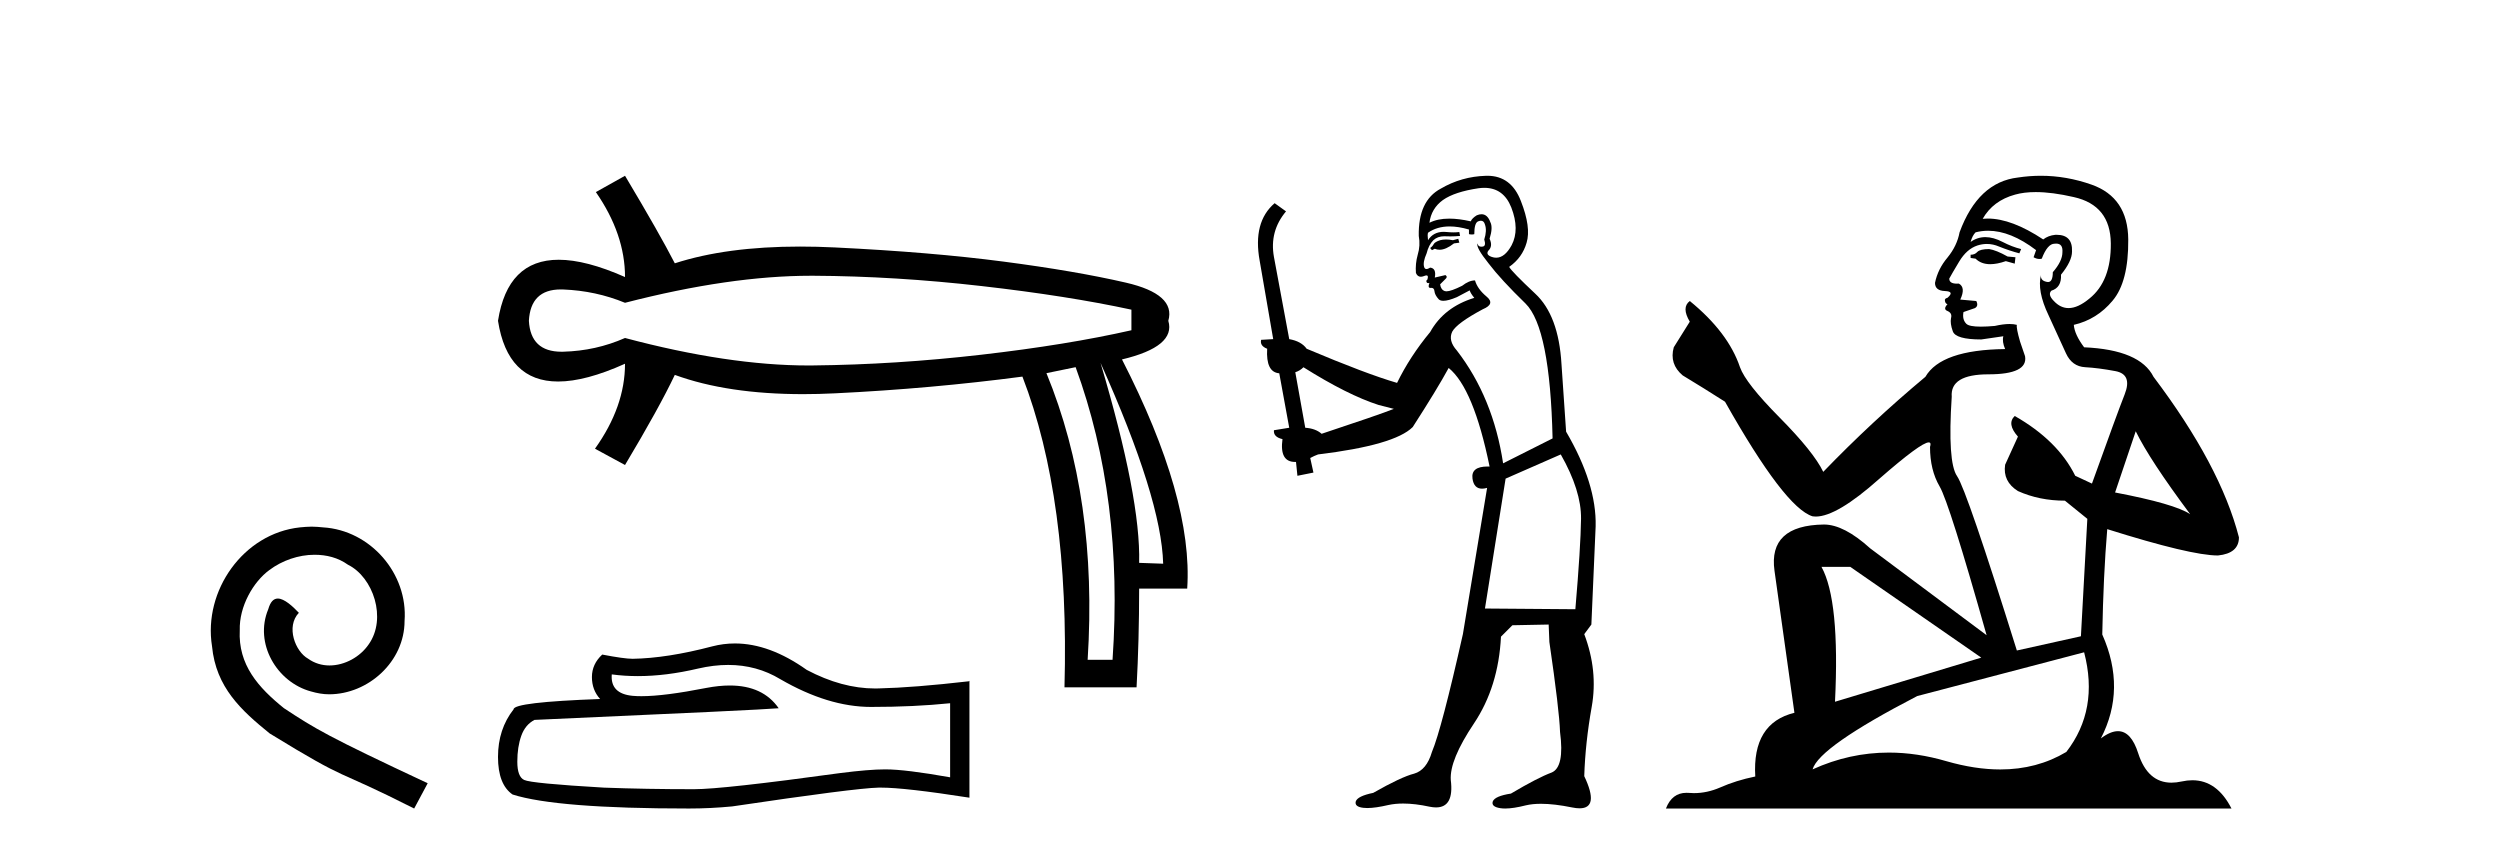 <?xml version='1.0' encoding='UTF-8' standalone='yes'?><svg xmlns='http://www.w3.org/2000/svg' xmlns:xlink='http://www.w3.org/1999/xlink' width='120.0' height='41.0' ><path d='M 14.96 25.279 C 14.772 25.279 14.584 25.297 14.397 25.314 C 11.68 25.604 9.75 28.354 10.177 31.019 C 10.365 33.001 11.595 34.111 12.944 35.205 C 16.959 37.665 15.832 36.759 19.88 38.809 L 20.529 37.596 C 15.712 35.341 15.131 34.983 13.628 33.992 C 12.398 33.001 11.424 31.908 11.509 30.251 C 11.475 29.106 12.159 27.927 12.927 27.364 C 13.542 26.902 14.328 26.629 15.097 26.629 C 15.678 26.629 16.224 26.766 16.703 27.107 C 17.916 27.705 18.582 29.687 17.694 30.934 C 17.284 31.532 16.549 31.942 15.814 31.942 C 15.456 31.942 15.097 31.839 14.789 31.617 C 14.174 31.276 13.713 30.08 14.345 29.414 C 14.055 29.106 13.645 28.73 13.337 28.73 C 13.132 28.73 12.979 28.884 12.876 29.243 C 12.193 30.883 13.286 32.745 14.926 33.189 C 15.217 33.274 15.507 33.326 15.797 33.326 C 17.677 33.326 19.419 31.754 19.419 29.807 C 19.59 27.534 17.779 25.45 15.507 25.314 C 15.336 25.297 15.148 25.279 14.96 25.279 Z' style='fill:#000000;stroke:none' /><path d='M 38.923 13.236 Q 38.984 13.236 39.044 13.236 Q 42.979 13.257 47.119 13.731 Q 51.259 14.204 54.308 14.864 L 54.308 15.852 Q 51.218 16.553 47.098 17.027 Q 42.979 17.5 39.044 17.541 Q 38.929 17.543 38.812 17.543 Q 34.96 17.543 30.001 16.223 Q 28.601 16.841 27.035 16.882 Q 26.994 16.883 26.954 16.883 Q 25.467 16.883 25.387 15.399 Q 25.466 13.893 26.918 13.893 Q 26.976 13.893 27.035 13.895 Q 28.601 13.957 30.001 14.534 Q 35.031 13.236 38.923 13.236 ZM 52.825 17.418 Q 55.75 23.927 55.832 27.058 L 55.832 27.058 L 54.679 27.017 Q 54.761 23.927 52.825 17.418 ZM 51.63 17.624 Q 53.937 23.927 53.402 31.672 L 52.207 31.672 Q 52.701 23.927 50.229 17.912 L 51.63 17.624 ZM 30.001 8.437 L 28.601 9.22 Q 30.001 11.238 30.001 13.298 Q 28.127 12.468 26.819 12.468 Q 24.361 12.468 23.904 15.399 Q 24.359 18.313 26.79 18.313 Q 28.106 18.313 30.001 17.459 L 30.001 17.459 Q 30.001 19.519 28.559 21.538 L 30.001 22.32 Q 31.649 19.56 32.391 17.995 Q 34.924 18.919 38.551 18.919 Q 39.29 18.919 40.074 18.88 Q 44.709 18.654 49.076 18.077 Q 51.342 23.927 51.095 32.991 L 54.555 32.991 Q 54.679 30.725 54.679 28.253 L 56.986 28.253 Q 57.274 23.927 53.855 17.253 Q 56.45 16.635 56.079 15.399 Q 56.45 14.122 54.04 13.566 Q 51.63 13.01 48.17 12.557 Q 44.709 12.103 40.074 11.877 Q 39.21 11.835 38.401 11.835 Q 34.871 11.835 32.391 12.639 Q 31.649 11.197 30.001 8.437 Z' style='fill:#000000;stroke:none' /><path d='M 34.953 31.917 Q 36.324 31.917 37.454 32.6 Q 39.752 33.933 41.809 33.933 Q 43.879 33.933 45.606 33.755 L 45.606 37.311 Q 43.46 36.93 42.508 36.93 L 42.482 36.93 Q 41.708 36.93 40.324 37.108 Q 34.698 37.882 33.314 37.882 Q 31.015 37.882 28.984 37.806 Q 25.504 37.603 25.161 37.438 Q 24.831 37.285 24.831 36.562 Q 24.831 35.851 25.022 35.317 Q 25.212 34.784 25.657 34.555 Q 36.527 34.073 37.377 33.996 Q 36.62 32.904 35.03 32.904 Q 34.514 32.904 33.911 33.019 Q 31.886 33.417 30.789 33.417 Q 30.558 33.417 30.368 33.4 Q 29.288 33.298 29.365 32.371 L 29.365 32.371 Q 29.971 32.453 30.617 32.453 Q 31.973 32.453 33.504 32.092 Q 34.26 31.917 34.953 31.917 ZM 35.277 30.886 Q 34.727 30.886 34.19 31.025 Q 32.019 31.596 30.368 31.622 Q 29.961 31.622 28.907 31.419 Q 28.412 31.876 28.412 32.498 Q 28.412 33.12 28.806 33.552 Q 24.653 33.704 24.653 34.047 Q 23.904 35 23.904 36.333 Q 23.904 37.654 24.603 38.136 Q 26.711 38.809 33.073 38.809 Q 34.089 38.809 35.143 38.708 Q 41.035 37.832 42.165 37.806 Q 42.218 37.805 42.276 37.805 Q 43.437 37.805 46.533 38.289 L 46.533 32.676 L 46.508 32.701 Q 43.854 33.006 42.178 33.044 Q 42.092 33.047 42.005 33.047 Q 40.41 33.047 38.724 32.155 Q 36.939 30.886 35.277 30.886 Z' style='fill:#000000;stroke:none' /><path d='M 69.997 11.461 L 69.741 11.53 Q 69.561 11.495 69.408 11.495 Q 69.254 11.495 69.126 11.53 Q 68.87 11.615 68.818 11.717 Q 68.767 11.82 68.648 11.905 L 68.733 12.008 L 68.87 11.94 Q 68.977 11.988 69.098 11.988 Q 69.402 11.988 69.792 11.683 L 70.048 11.649 L 69.997 11.461 ZM 71.246 9.016 Q 72.169 9.016 72.542 9.958 Q 72.952 11.017 72.559 11.769 Q 72.231 12.37 71.816 12.37 Q 71.712 12.37 71.603 12.332 Q 71.312 12.23 71.432 12.042 Q 71.671 11.82 71.5 11.461 Q 71.671 10.915 71.534 10.658 Q 71.397 10.283 71.113 10.283 Q 71.009 10.283 70.885 10.334 Q 70.663 10.47 70.595 10.624 Q 70.022 10.494 69.565 10.494 Q 69 10.494 68.613 10.693 Q 68.699 10.009 69.263 9.599 Q 69.826 9.206 70.971 9.036 Q 71.114 9.016 71.246 9.016 ZM 62.566 17.628 Q 64.685 18.96 66.171 19.438 L 66.905 19.626 Q 66.171 19.917 63.438 20.822 Q 63.147 20.566 62.652 20.532 L 62.174 17.867 Q 62.396 17.799 62.566 17.628 ZM 71.085 10.595 Q 71.229 10.595 71.278 10.778 Q 71.381 11.068 71.244 11.495 Q 71.347 11.82 71.159 11.837 Q 71.127 11.842 71.1 11.842 Q 70.948 11.842 70.919 11.683 L 70.919 11.683 Q 70.834 11.871 71.449 12.64 Q 72.047 13.426 73.226 14.57 Q 74.404 15.732 74.524 21.044 L 72.149 22.24 Q 71.671 19.08 69.929 16.825 Q 69.502 16.347 69.707 15.92 Q 69.929 15.51 71.176 14.843 Q 71.791 14.587 71.347 14.228 Q 70.919 13.87 70.8 13.46 Q 70.51 13.46 70.185 13.716 Q 69.649 13.984 69.427 13.984 Q 69.381 13.984 69.348 13.972 Q 69.16 13.904 69.126 13.648 L 69.382 13.391 Q 69.502 13.289 69.382 13.204 L 68.87 13.323 Q 68.955 12.879 68.648 12.845 Q 68.54 12.914 68.47 12.914 Q 68.385 12.914 68.357 12.811 Q 68.289 12.589 68.477 12.162 Q 68.579 11.752 68.801 11.53 Q 69.006 11.34 69.328 11.34 Q 69.355 11.34 69.382 11.342 Q 69.502 11.347 69.619 11.347 Q 69.855 11.347 70.082 11.325 L 70.048 11.137 Q 69.92 11.154 69.771 11.154 Q 69.621 11.154 69.45 11.137 Q 69.371 11.128 69.297 11.128 Q 68.798 11.128 68.545 11.53 Q 68.511 11.273 68.545 11.171 Q 68.977 10.869 69.581 10.869 Q 70.003 10.869 70.51 11.017 L 70.51 11.239 Q 70.586 11.256 70.65 11.256 Q 70.714 11.256 70.766 11.239 Q 70.766 10.693 70.954 10.624 Q 71.027 10.595 71.085 10.595 ZM 74.917 21.813 Q 75.907 23.555 75.89 24.905 Q 75.873 26.254 75.617 29.243 L 71.278 29.209 L 72.269 22.974 L 74.917 21.813 ZM 71.393 8.437 Q 71.361 8.437 71.329 8.438 Q 70.151 8.472 69.16 9.053 Q 68.067 9.633 68.101 11.325 Q 68.186 11.786 68.05 12.23 Q 67.93 12.657 67.964 13.101 Q 68.038 13.284 68.198 13.284 Q 68.262 13.284 68.34 13.255 Q 68.42 13.22 68.468 13.22 Q 68.584 13.22 68.511 13.426 Q 68.443 13.46 68.477 13.545 Q 68.5 13.591 68.553 13.591 Q 68.579 13.591 68.613 13.579 L 68.613 13.579 Q 68.517 13.82 68.661 13.82 Q 68.671 13.82 68.682 13.819 Q 68.696 13.817 68.709 13.817 Q 68.837 13.817 68.853 13.972 Q 68.87 14.16 69.058 14.365 Q 69.131 14.439 69.282 14.439 Q 69.514 14.439 69.929 14.263 L 70.544 13.938 Q 70.595 14.092 70.766 14.297 Q 69.314 14.741 68.648 15.937 Q 67.674 17.115 67.059 18.379 Q 65.59 17.952 62.72 16.74 Q 62.464 16.381 61.883 16.278 L 61.149 12.332 Q 60.927 11.102 61.729 10.146 L 61.183 9.753 Q 60.124 10.658 60.465 12.52 L 61.114 16.278 L 60.534 16.312 Q 60.465 16.603 60.824 16.74 Q 60.756 17.867 61.405 17.918 L 61.883 20.532 Q 61.507 20.6 61.149 20.651 Q 61.114 20.976 61.559 21.078 Q 61.409 22.173 62.161 22.173 Q 62.184 22.173 62.208 22.172 L 62.276 22.838 L 63.045 22.684 L 62.891 21.984 Q 63.079 21.881 63.267 21.813 Q 66.939 21.369 67.811 20.498 Q 68.989 18.67 69.536 17.662 Q 70.732 18.636 71.5 22.394 Q 71.453 22.392 71.408 22.392 Q 70.599 22.392 70.68 22.974 Q 70.747 23.456 71.138 23.456 Q 71.247 23.456 71.381 23.419 L 71.381 23.419 L 70.219 30.439 Q 69.194 35 68.733 36.093 Q 68.477 36.964 67.879 37.135 Q 67.264 37.289 65.914 38.058 Q 65.163 38.211 65.077 38.468 Q 65.009 38.724 65.436 38.775 Q 65.524 38.786 65.63 38.786 Q 66.018 38.786 66.649 38.639 Q 66.97 38.57 67.351 38.57 Q 67.923 38.57 68.631 38.724 Q 68.793 38.756 68.93 38.756 Q 69.801 38.756 69.638 37.443 Q 69.57 36.486 70.749 34.727 Q 71.927 32.967 72.047 30.559 L 72.594 30.012 L 74.336 29.978 L 74.37 30.815 Q 74.848 34.095 74.882 35.137 Q 75.105 36.828 74.473 37.084 Q 73.823 37.323 72.525 38.092 Q 71.756 38.211 71.654 38.468 Q 71.569 38.724 72.013 38.792 Q 72.119 38.809 72.25 38.809 Q 72.64 38.809 73.243 38.656 Q 73.558 38.582 73.968 38.582 Q 74.602 38.582 75.463 38.758 Q 75.663 38.799 75.819 38.799 Q 76.779 38.799 76.044 37.255 Q 76.095 35.649 76.403 33.924 Q 76.71 32.199 76.044 30.439 L 76.386 29.978 L 76.591 25.263 Q 76.642 23.231 75.173 20.72 Q 75.105 19.797 74.951 17.474 Q 74.814 15.134 73.687 14.092 Q 72.559 13.033 72.44 12.811 Q 73.072 12.367 73.277 11.649 Q 73.499 10.915 73.003 9.651 Q 72.538 8.437 71.393 8.437 Z' style='fill:#000000;stroke:none' /><path d='M 95.477 11.955 Q 95.05 11.955 94.913 12.091 Q 94.794 12.228 94.589 12.228 L 94.589 12.382 L 94.828 12.416 Q 95.093 12.681 95.532 12.681 Q 95.858 12.681 96.28 12.535 L 96.707 12.655 L 96.741 12.348 L 96.365 12.313 Q 95.819 12.006 95.477 11.955 ZM 97.714 9.22 Q 98.503 9.22 99.543 9.46 Q 101.302 9.853 101.319 11.681 Q 101.336 13.492 100.294 14.329 Q 99.743 14.788 99.291 14.788 Q 98.902 14.788 98.586 14.449 Q 98.279 14.141 98.466 13.953 Q 98.962 13.8 98.928 13.185 Q 99.457 12.535 99.457 12.074 Q 99.49 11.27 98.719 11.27 Q 98.687 11.27 98.654 11.271 Q 98.313 11.305 98.074 11.493 Q 96.562 10.491 95.413 10.491 Q 95.289 10.491 95.169 10.503 L 95.169 10.503 Q 95.665 9.631 96.724 9.341 Q 97.156 9.22 97.714 9.22 ZM 102.515 20.701 Q 103.181 22.068 105.129 24.682 Q 104.394 24.186 101.524 23.639 L 102.515 20.701 ZM 95.432 11.076 Q 96.509 11.076 97.732 12.006 L 97.612 12.348 Q 97.756 12.431 97.891 12.431 Q 97.949 12.431 98.005 12.416 Q 98.279 11.698 98.62 11.698 Q 98.661 11.693 98.698 11.693 Q 99.027 11.693 98.996 12.108 Q 98.996 12.535 98.535 13.065 Q 98.535 13.538 98.305 13.538 Q 98.269 13.538 98.227 13.526 Q 97.92 13.458 97.971 13.185 L 97.971 13.185 Q 97.766 13.953 98.33 15.132 Q 98.876 16.328 99.167 16.96 Q 99.457 17.592 100.089 17.626 Q 100.721 17.66 101.541 17.814 Q 102.361 17.968 101.986 18.925 Q 101.61 19.881 100.414 23.212 L 99.611 22.837 Q 98.774 21.145 96.707 19.967 L 96.707 19.967 Q 96.314 20.342 96.861 20.957 L 96.246 22.307 Q 96.126 23.11 96.861 23.571 Q 97.886 24.032 99.116 24.032 L 100.192 24.904 L 99.884 30.541 L 96.809 31.224 Q 94.401 23.52 93.939 22.854 Q 93.478 22.187 93.683 19.044 Q 93.598 17.968 95.443 17.968 Q 97.356 17.968 97.202 17.097 L 96.963 16.396 Q 96.775 15.747 96.809 15.593 Q 96.659 15.552 96.46 15.552 Q 96.16 15.552 95.75 15.645 Q 95.363 15.679 95.082 15.679 Q 94.52 15.679 94.384 15.542 Q 94.179 15.337 94.247 14.978 L 94.794 14.79 Q 94.981 14.688 94.862 14.449 L 94.093 14.38 Q 94.366 13.8 94.025 13.612 Q 93.974 13.615 93.928 13.615 Q 93.564 13.615 93.564 13.373 Q 93.683 13.15 94.042 12.553 Q 94.401 11.955 94.913 11.784 Q 95.143 11.71 95.37 11.71 Q 95.666 11.71 95.955 11.835 Q 96.468 12.04 96.929 12.16 L 97.014 11.955 Q 96.587 11.852 96.126 11.613 Q 95.682 11.382 95.298 11.382 Q 94.913 11.382 94.589 11.613 Q 94.674 11.305 94.828 11.152 Q 95.124 11.076 95.432 11.076 ZM 88.814 27.21 L 95.101 31.566 L 88.08 33.684 Q 88.319 28.816 87.431 27.21 ZM 100.038 31.31 Q 100.756 34.06 99.184 36.093 Q 97.776 36.934 96.014 36.934 Q 94.804 36.934 93.427 36.537 Q 92.016 36.124 90.664 36.124 Q 88.776 36.124 87.004 36.93 Q 87.311 35.854 92.026 33.411 L 100.038 31.31 ZM 97.96 8.437 Q 97.413 8.437 96.861 8.521 Q 94.947 8.743 94.059 11.152 Q 93.939 11.801 93.478 12.365 Q 93.017 12.911 92.88 13.578 Q 92.88 13.953 93.359 13.97 Q 93.837 13.988 93.478 14.295 Q 93.324 14.329 93.359 14.449 Q 93.376 14.568 93.478 14.603 Q 93.256 14.842 93.478 14.927 Q 93.717 15.03 93.649 15.269 Q 93.598 15.525 93.734 15.901 Q 93.871 16.294 95.101 16.294 L 96.16 16.14 L 96.16 16.14 Q 96.092 16.396 96.246 16.755 Q 93.171 16.789 92.419 18.087 Q 89.839 20.24 87.516 22.649 Q 87.055 21.692 85.415 20.035 Q 83.792 18.395 83.519 17.626 Q 82.955 15.952 81.11 14.449 Q 80.7 14.756 81.11 15.44 L 80.341 16.67 Q 80.119 17.472 80.768 18.019 Q 81.759 18.617 82.801 19.283 Q 85.671 24.374 87.004 24.784 Q 87.077 24.795 87.157 24.795 Q 88.172 24.795 90.198 22.99 Q 92.206 21.235 92.58 21.235 Q 92.712 21.235 92.641 21.453 Q 92.641 22.563 93.102 23.349 Q 93.564 24.135 95.357 30.49 L 89.771 26.322 Q 88.507 25.177 87.55 25.177 Q 84.868 25.211 85.176 27.398 L 86.132 34.214 Q 84.1 34.709 84.253 37.272 Q 83.331 37.46 82.562 37.801 Q 81.941 38.07 81.308 38.07 Q 81.175 38.07 81.042 38.058 Q 80.995 38.055 80.951 38.055 Q 80.254 38.055 79.965 38.809 L 107.111 38.809 Q 106.418 37.452 105.234 37.452 Q 104.987 37.452 104.719 37.511 Q 104.46 37.568 104.23 37.568 Q 103.09 37.568 102.635 36.161 Q 102.298 35.096 101.663 35.096 Q 101.301 35.096 100.841 35.444 Q 102.071 33.069 100.909 30.456 Q 100.961 27.62 101.148 25.399 Q 105.163 26.663 106.461 26.663 Q 107.469 26.561 107.469 25.792 Q 106.581 22.341 103.369 18.087 Q 102.72 16.789 100.038 16.67 Q 99.577 16.055 99.543 15.593 Q 100.653 15.337 101.405 14.432 Q 102.173 13.526 102.156 11.493 Q 102.139 9.478 100.397 8.863 Q 99.19 8.437 97.96 8.437 Z' style='fill:#000000;stroke:none' /></svg>